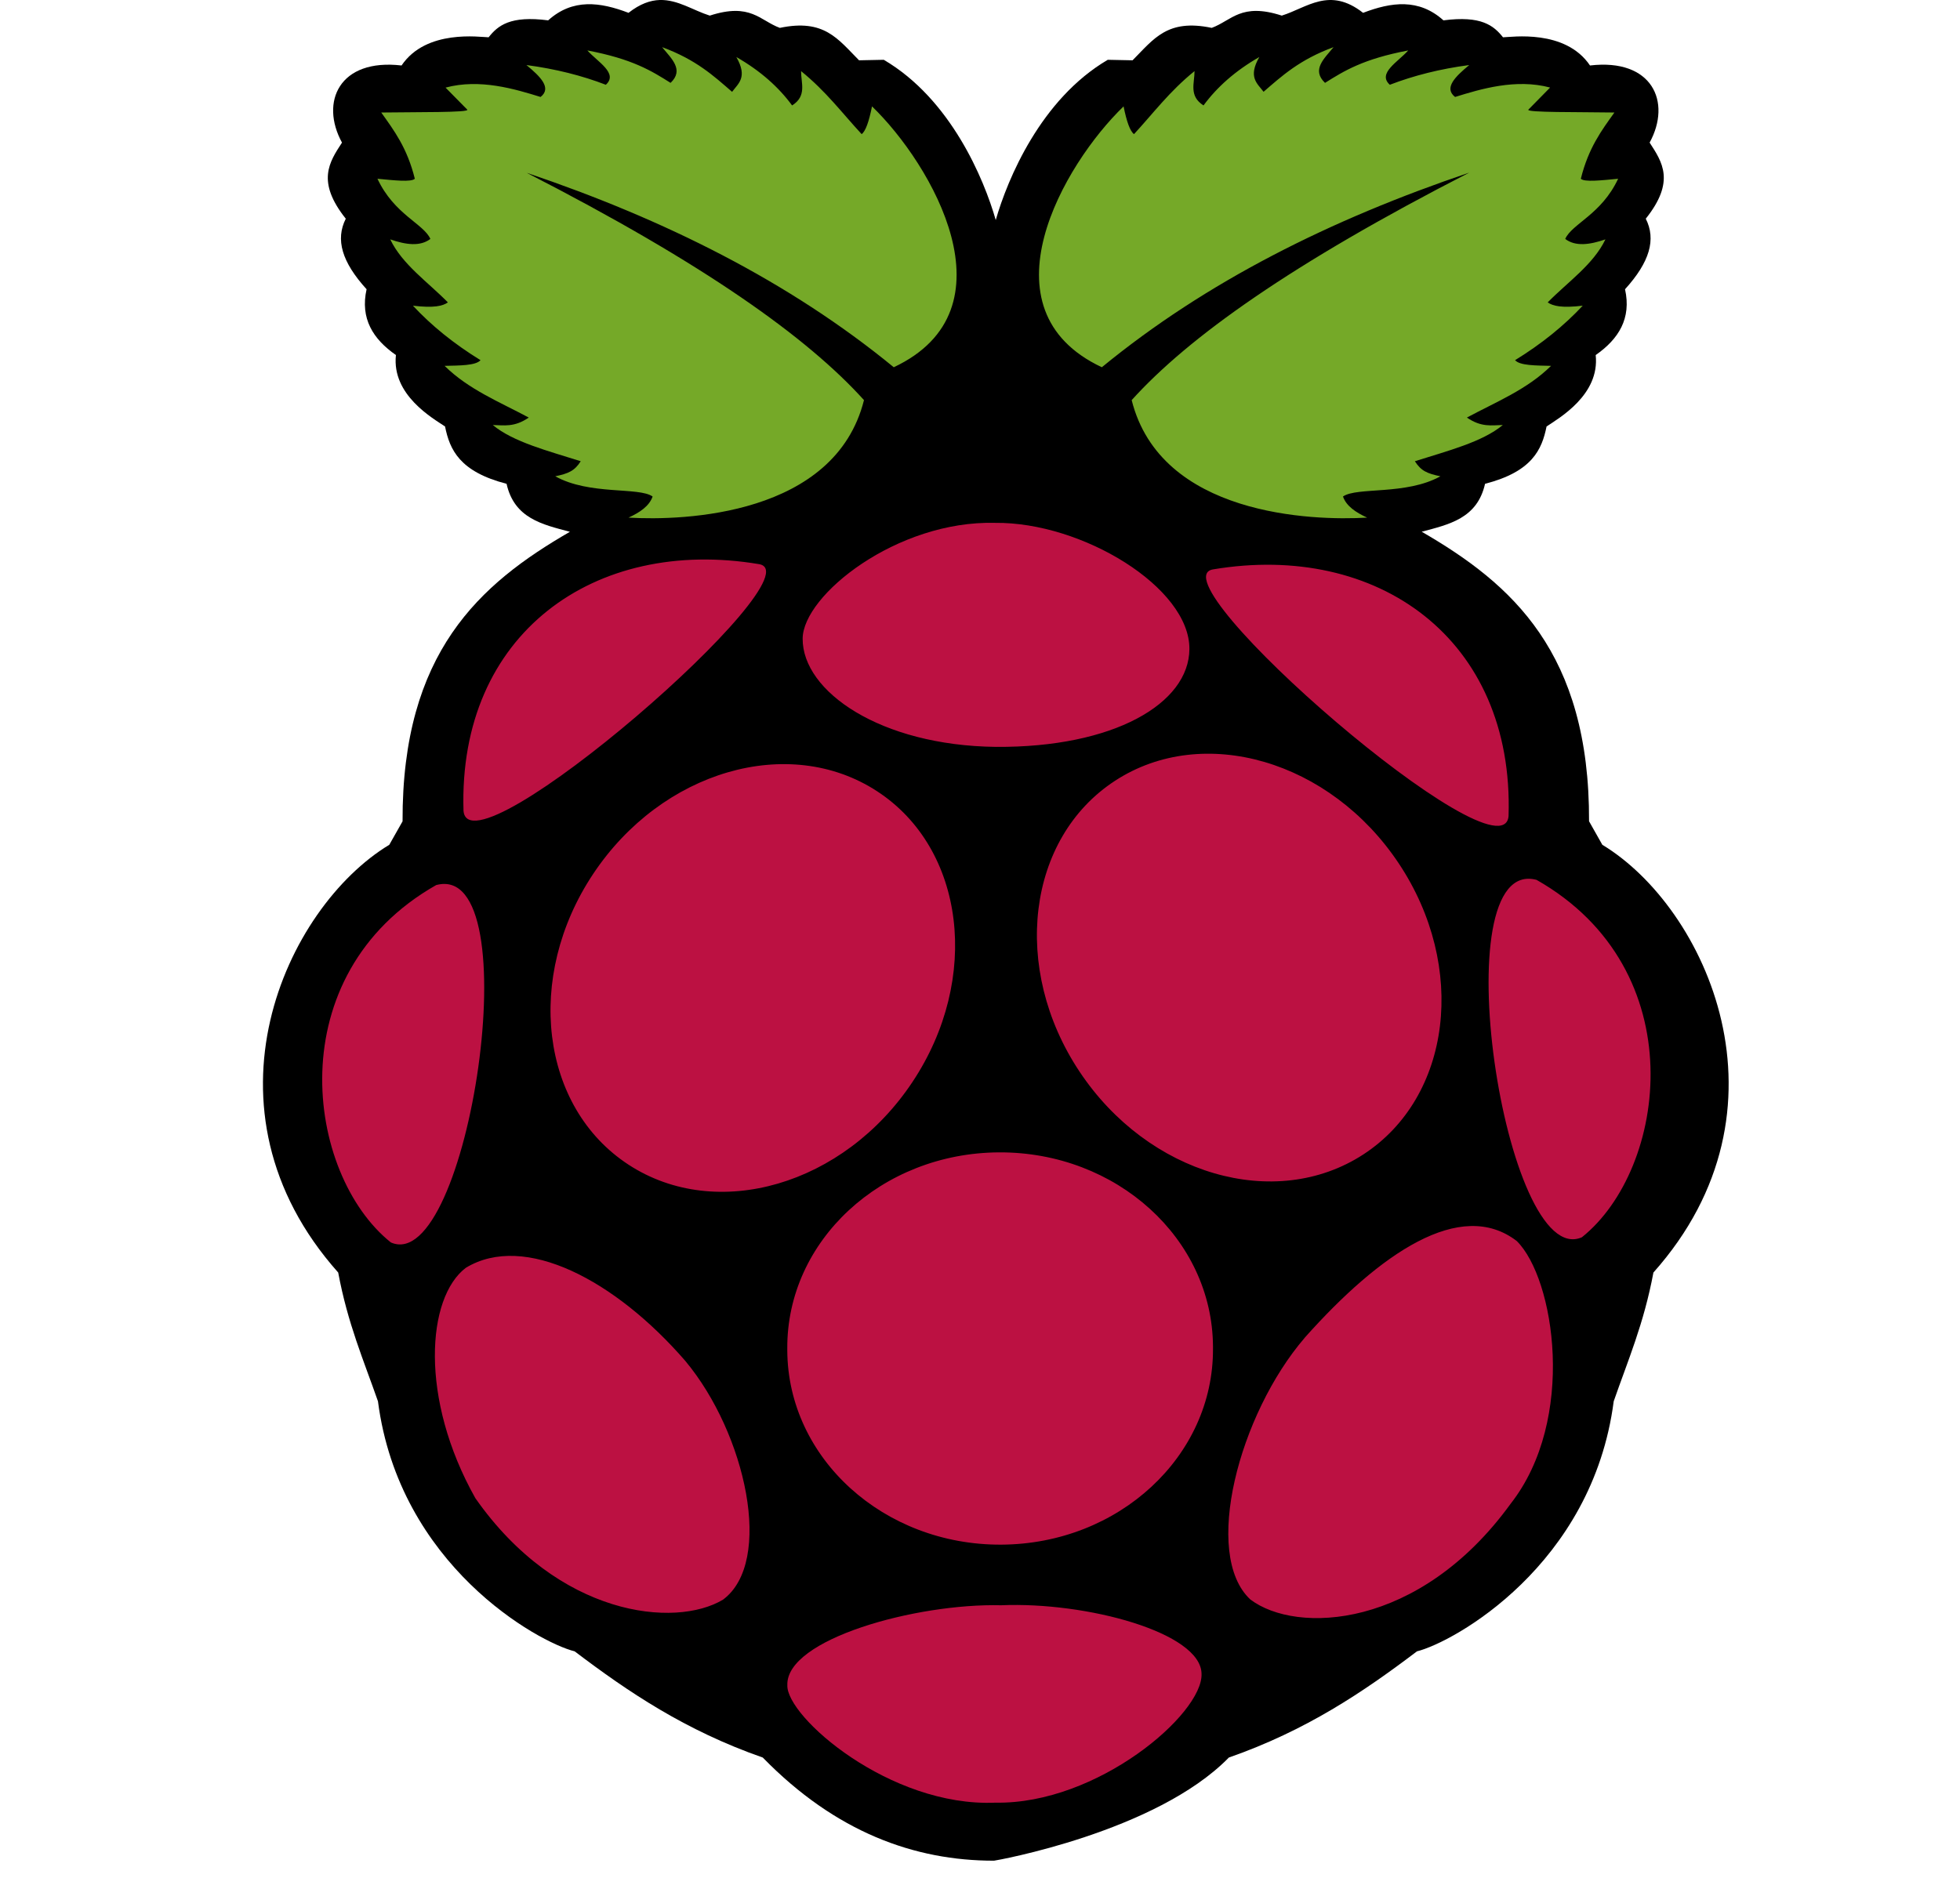 <svg width="31" height="30" viewBox="0 0 31 30" fill="none" xmlns="http://www.w3.org/2000/svg">
<g clip-path="url(#clip0_2251_10048)">
<path d="M10.434 0C10.285 0.005 10.123 0.06 9.941 0.203C9.493 0.032 9.058 -0.028 8.67 0.322C8.07 0.244 7.875 0.404 7.728 0.59C7.596 0.588 6.742 0.456 6.351 1.036C5.367 0.921 5.057 1.612 5.409 2.256C5.208 2.565 5 2.871 5.469 3.46C5.303 3.789 5.406 4.145 5.798 4.576C5.695 5.038 5.898 5.363 6.262 5.617C6.194 6.249 6.844 6.616 7.039 6.747C7.113 7.115 7.269 7.462 8.012 7.654C8.135 8.203 8.581 8.298 9.014 8.413C7.584 9.239 6.358 10.326 6.367 12.994L6.157 13.365C4.518 14.356 3.043 17.542 5.349 20.132C5.5 20.942 5.753 21.524 5.978 22.169C6.314 24.765 8.51 25.981 9.089 26.125C9.937 26.768 10.841 27.378 12.064 27.805C13.217 28.987 14.466 29.438 15.722 29.437C15.741 29.437 18.283 28.987 19.436 27.805C20.659 27.378 21.563 26.768 22.411 26.125C22.991 25.981 25.186 24.765 25.523 22.169C25.747 21.524 26 20.942 26.151 20.132C28.457 17.542 26.982 14.356 25.343 13.365L25.133 12.993C25.142 10.326 23.916 9.239 22.486 8.412C22.919 8.297 23.365 8.202 23.488 7.654C24.231 7.462 24.387 7.115 24.461 6.747C24.655 6.616 25.306 6.248 25.238 5.617C25.602 5.363 25.805 5.037 25.702 4.576C26.093 4.145 26.196 3.788 26.03 3.46C26.5 2.871 26.292 2.565 26.091 2.256C26.443 1.612 26.132 0.92 25.148 1.036C24.757 0.456 23.904 0.588 23.772 0.59C23.624 0.404 23.429 0.244 22.83 0.322C22.441 -0.028 22.007 0.032 21.559 0.203C21.027 -0.214 20.675 0.121 20.273 0.247C19.629 0.038 19.482 0.324 19.165 0.441C18.463 0.294 18.25 0.615 17.913 0.954L17.521 0.946C16.462 1.567 15.936 2.831 15.749 3.481C15.563 2.831 15.037 1.567 13.978 0.946L13.587 0.954C13.25 0.615 13.036 0.294 12.334 0.441C12.017 0.324 11.871 0.038 11.226 0.247C10.962 0.164 10.72 -0.008 10.434 0L3.163 12.696" fill="black"/>
<path d="M8.325 2.731C11.136 4.172 12.77 5.338 13.665 6.33C13.206 8.157 10.815 8.241 9.941 8.189C10.12 8.107 10.269 8.007 10.322 7.855C10.103 7.7 9.325 7.838 8.782 7.535C8.99 7.492 9.088 7.45 9.185 7.297C8.672 7.134 8.119 6.994 7.794 6.724C7.97 6.727 8.134 6.764 8.363 6.606C7.903 6.359 7.413 6.164 7.032 5.788C7.269 5.782 7.525 5.785 7.6 5.698C7.179 5.439 6.824 5.151 6.531 4.836C6.863 4.876 7.004 4.841 7.084 4.784C6.766 4.46 6.364 4.186 6.172 3.787C6.419 3.872 6.644 3.904 6.807 3.78C6.699 3.538 6.236 3.395 5.97 2.828C6.23 2.853 6.505 2.884 6.561 2.828C6.44 2.339 6.233 2.065 6.03 1.78C6.586 1.772 7.429 1.782 7.391 1.735L7.047 1.386C7.59 1.24 8.146 1.409 8.55 1.534C8.731 1.392 8.547 1.212 8.326 1.029C8.787 1.09 9.205 1.196 9.582 1.341C9.783 1.16 9.451 0.979 9.29 0.798C10.004 0.933 10.306 1.122 10.606 1.311C10.824 1.104 10.619 0.927 10.472 0.746C11.01 0.944 11.287 1.2 11.579 1.453C11.677 1.32 11.83 1.223 11.646 0.902C12.028 1.121 12.316 1.379 12.528 1.668C12.765 1.519 12.669 1.314 12.67 1.125C13.067 1.447 13.319 1.788 13.628 2.122C13.69 2.077 13.744 1.924 13.792 1.683C14.739 2.597 16.077 4.898 14.136 5.81C12.484 4.455 10.511 3.47 8.325 2.732L8.325 2.731ZM23.238 2.731C20.427 4.172 18.794 5.338 17.899 6.33C18.357 8.157 20.748 8.241 21.623 8.189C21.444 8.107 21.294 8.007 21.241 7.855C21.461 7.7 22.239 7.838 22.782 7.535C22.573 7.492 22.476 7.45 22.378 7.297C22.891 7.134 23.444 6.994 23.769 6.724C23.593 6.727 23.43 6.764 23.201 6.606C23.66 6.359 24.151 6.164 24.532 5.788C24.294 5.782 24.038 5.785 23.963 5.698C24.384 5.439 24.739 5.151 25.033 4.836C24.7 4.876 24.56 4.841 24.479 4.784C24.797 4.46 25.2 4.186 25.392 3.787C25.145 3.872 24.919 3.904 24.756 3.78C24.864 3.538 25.327 3.395 25.593 2.828C25.334 2.853 25.058 2.884 25.003 2.828C25.124 2.339 25.331 2.064 25.534 1.78C24.977 1.771 24.134 1.782 24.173 1.735L24.517 1.385C23.973 1.24 23.417 1.409 23.014 1.534C22.832 1.392 23.017 1.212 23.238 1.029C22.776 1.09 22.359 1.196 21.982 1.341C21.78 1.16 22.112 0.979 22.273 0.798C21.56 0.933 21.258 1.122 20.957 1.311C20.739 1.103 20.945 0.927 21.092 0.746C20.554 0.944 20.277 1.2 19.985 1.452C19.886 1.32 19.734 1.222 19.918 0.902C19.536 1.121 19.248 1.379 19.035 1.668C18.799 1.518 18.894 1.314 18.893 1.125C18.496 1.446 18.244 1.788 17.936 2.122C17.874 2.077 17.819 1.924 17.771 1.683C16.824 2.596 15.486 4.898 17.427 5.81C19.078 4.455 21.051 3.47 23.238 2.731H23.238Z" fill="#75A928"/>
<path d="M19.185 21.334C19.195 23.039 17.695 24.428 15.836 24.437C13.977 24.446 12.462 23.072 12.452 21.367C12.452 21.356 12.452 21.345 12.452 21.334C12.442 19.63 13.942 18.24 15.801 18.231C17.66 18.222 19.175 19.597 19.185 21.302V21.334ZM13.871 12.517C15.266 13.425 15.517 15.485 14.432 17.117C13.348 18.75 11.337 19.336 9.943 18.427C8.548 17.518 8.296 15.459 9.381 13.827C10.466 12.194 12.476 11.608 13.871 12.517ZM17.636 12.352C16.241 13.261 15.989 15.321 17.074 16.953C18.159 18.585 20.169 19.172 21.564 18.263C22.959 17.354 23.21 15.294 22.125 13.662C21.041 12.03 19.03 11.443 17.636 12.352ZM6.899 14.002C8.405 13.601 7.408 20.198 6.182 19.656C4.834 18.578 4.4 15.421 6.899 14.002ZM24.303 13.92C22.797 13.519 23.795 20.116 25.02 19.574C26.368 18.496 26.802 15.339 24.303 13.92ZM19.186 9.008C21.785 8.571 23.948 10.107 23.86 12.909C23.775 13.983 18.229 9.168 19.186 9.008ZM12.005 8.925C9.406 8.489 7.244 10.025 7.331 12.827C7.416 13.901 12.963 9.085 12.005 8.925ZM15.739 8.272C14.187 8.232 12.699 9.416 12.695 10.104C12.691 10.939 13.922 11.794 15.749 11.816C17.616 11.829 18.806 11.131 18.812 10.269C18.819 9.293 17.115 8.257 15.739 8.272ZM15.833 25.396C17.186 25.338 19 25.829 19.004 26.482C19.026 27.116 17.358 28.547 15.744 28.519C14.072 28.591 12.432 27.157 12.453 26.66C12.428 25.932 14.489 25.363 15.833 25.396ZM10.838 21.529C11.801 22.683 12.24 24.709 11.436 25.307C10.676 25.763 8.83 25.575 7.518 23.701C6.633 22.128 6.747 20.527 7.368 20.057C8.297 19.494 9.733 20.254 10.838 21.529H10.838ZM20.636 21.164C19.594 22.377 19.014 24.59 19.774 25.303C20.501 25.857 22.451 25.779 23.892 23.791C24.939 22.456 24.588 20.226 23.99 19.634C23.103 18.951 21.828 19.825 20.636 21.163V21.164Z" fill="#BC1142"/>
</g>
<defs>
<clipPath id="clip0_2251_10048">
<rect width="23.182" height="29.447" fill="white" transform="translate(4.159)"/>
</clipPath>
</defs>
</svg>
